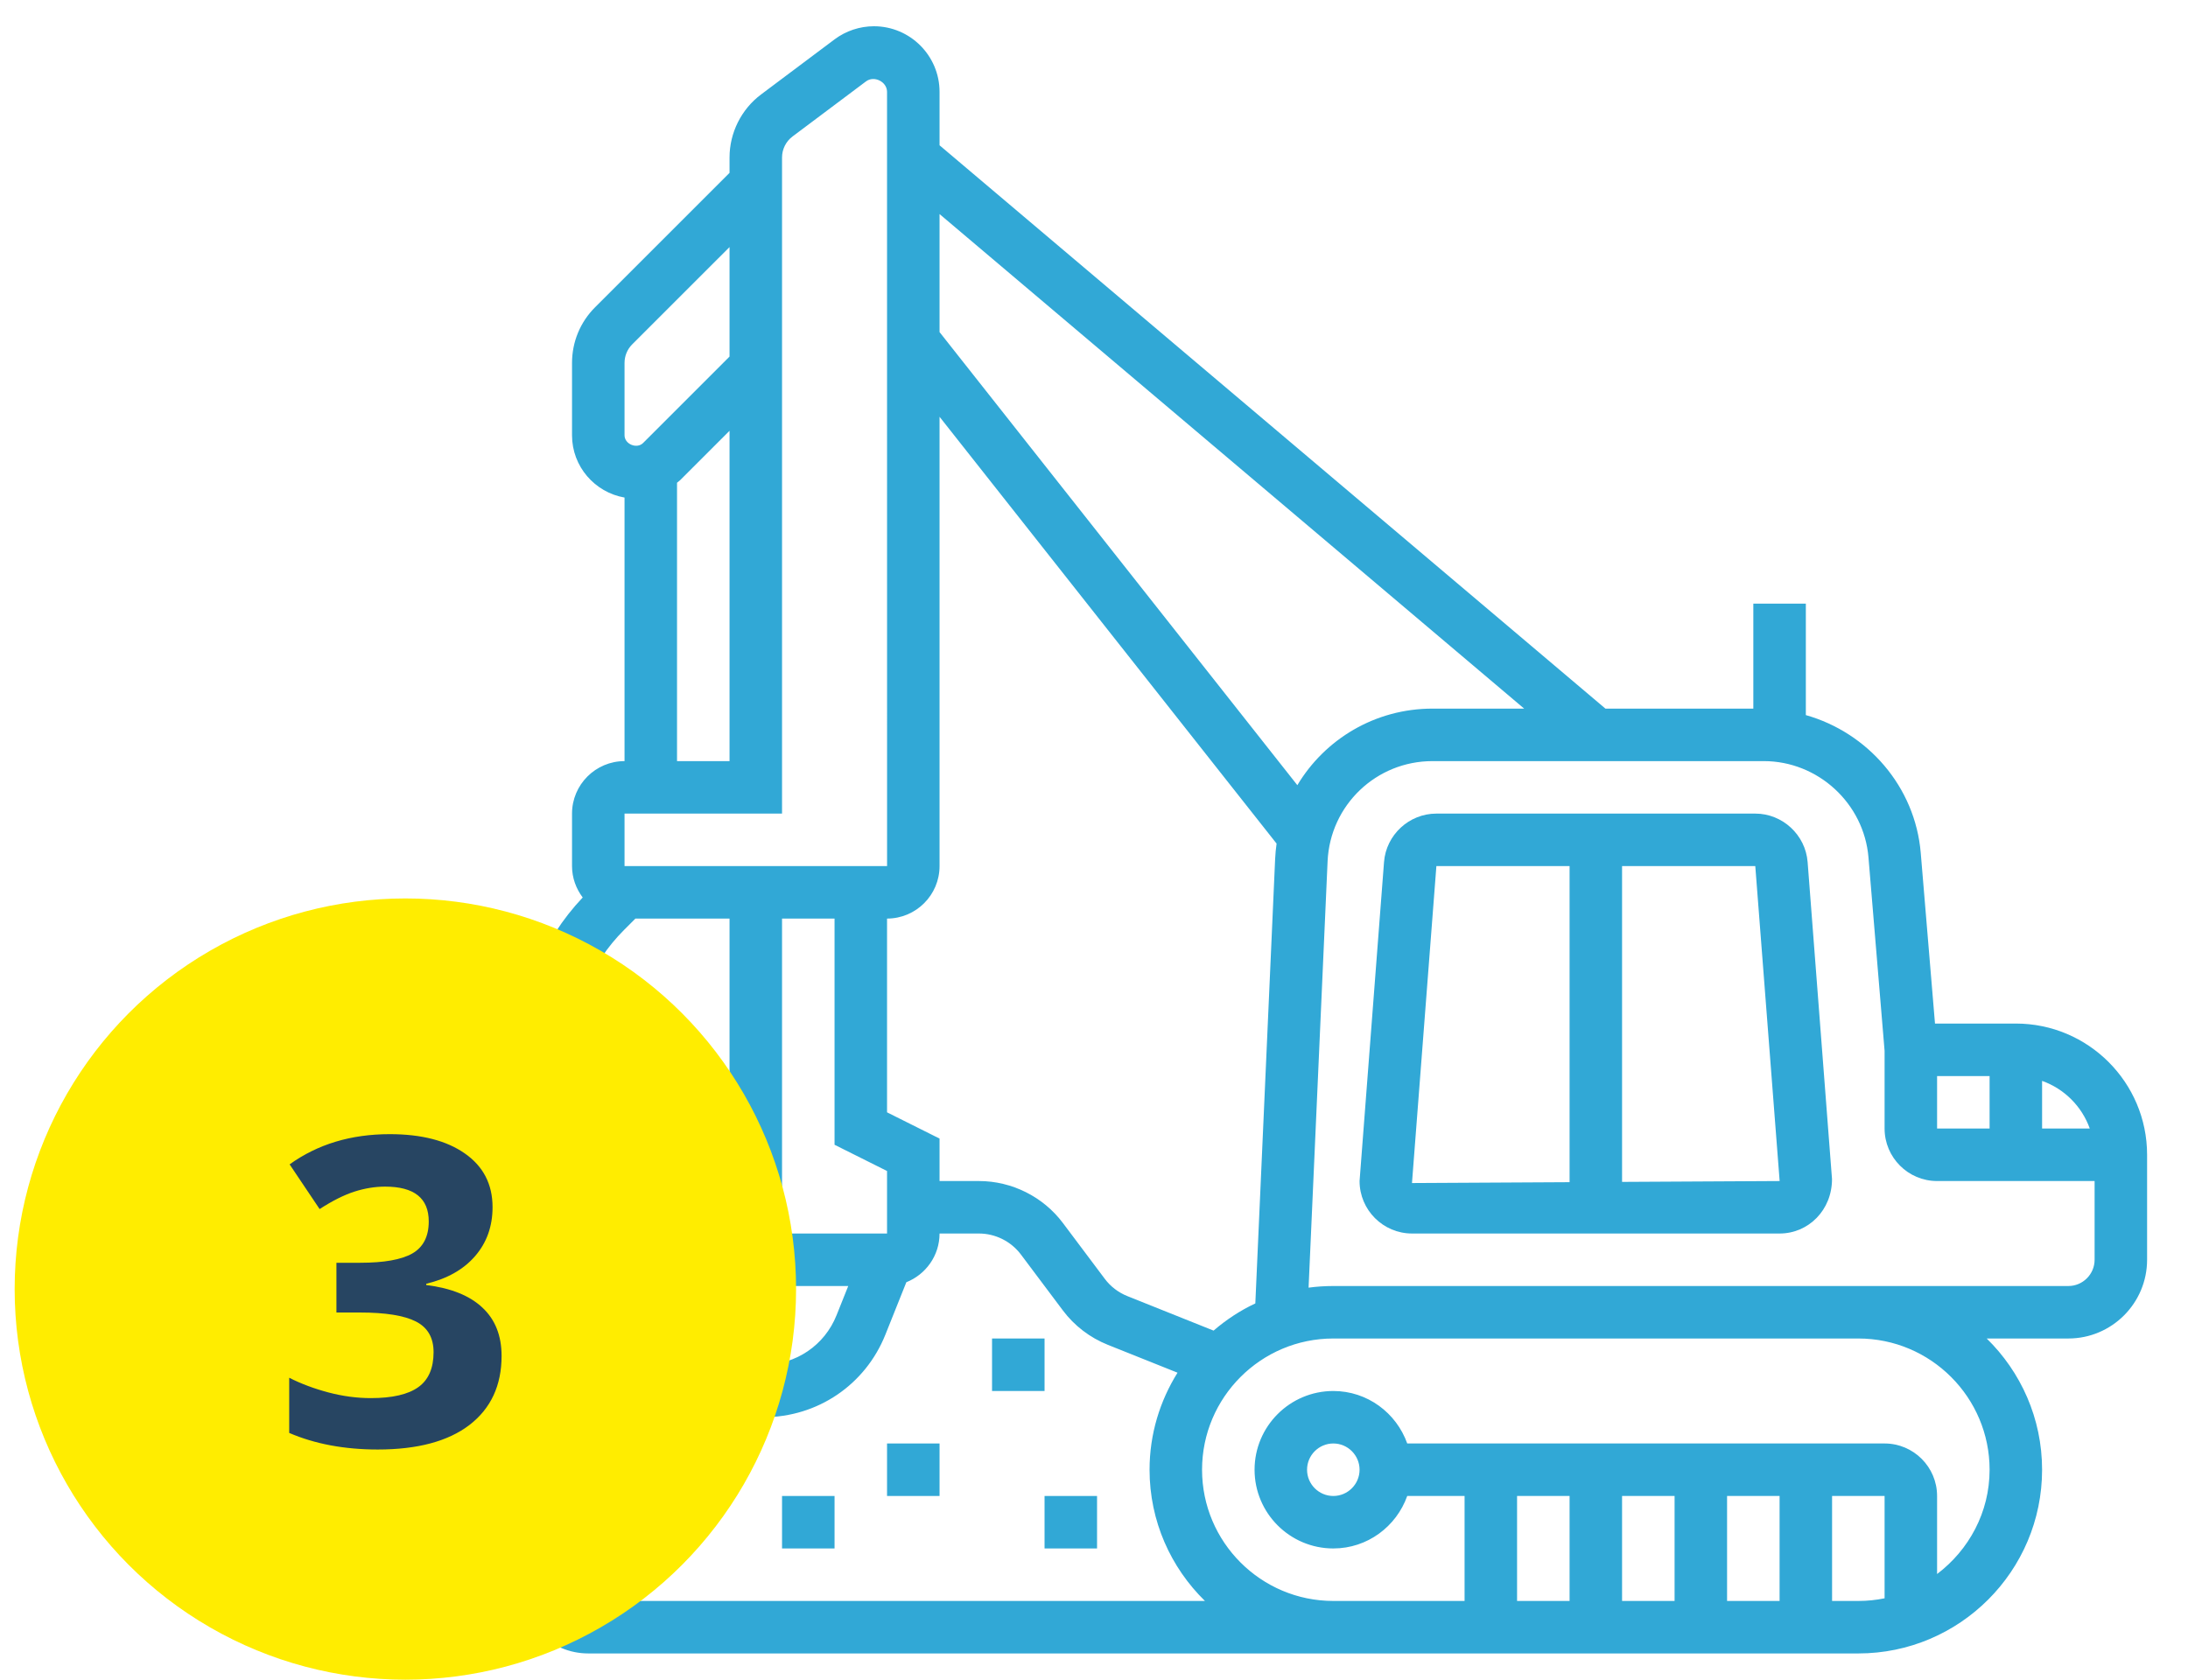 <svg width="112" height="86" viewBox="0 0 112 86" fill="none" xmlns="http://www.w3.org/2000/svg">
<path d="M89.85 41.656H73.526C72.129 41.656 70.952 42.746 70.846 44.138L69.594 60.469C69.594 61.951 70.799 63.156 72.281 63.156H91.094C92.576 63.156 93.781 61.951 93.777 60.365L92.529 44.137C92.421 42.746 91.244 41.656 89.85 41.656ZM72.277 60.572L73.526 44.344H80.344V60.528L72.277 60.572ZM83.031 60.513V44.344H89.85L91.097 60.469L83.031 60.513Z" fill="#31A8D6"/>
<path d="M103.188 52.406H99.049L98.32 43.675C98.037 40.273 95.597 37.508 92.438 36.613V30.906H89.75V36.281H82.179L48.094 7.439V4.703C48.094 2.851 46.586 1.344 44.734 1.344C44.013 1.344 43.298 1.582 42.719 2.016L38.955 4.838C37.946 5.595 37.344 6.801 37.344 8.062V8.85L30.462 15.731C29.701 16.492 29.281 17.505 29.281 18.583V22.287C29.281 23.885 30.445 25.209 31.969 25.475V38.969C30.487 38.969 29.281 40.174 29.281 41.656V44.344C29.281 44.948 29.489 45.501 29.828 45.951C27.745 48.151 26.594 51.007 26.594 54.048C26.594 60.552 31.885 65.844 38.389 65.844H43.42L42.821 67.341C42.207 68.881 40.738 69.875 39.08 69.875C36.672 69.875 34.498 71.208 33.405 73.354L32.525 75.083C32.377 75.374 32.126 75.589 31.816 75.691L31.23 75.884C29.387 76.489 27.834 77.831 26.966 79.565C26.723 80.051 26.594 80.595 26.594 81.138C26.594 83.079 28.171 84.656 30.112 84.656H91.094H93.781H95.125C100.312 84.656 104.531 80.437 104.531 75.25C104.531 72.619 103.443 70.24 101.696 68.531H105.875C108.098 68.531 109.906 66.723 109.906 64.5V59.125C109.906 55.42 106.892 52.406 103.188 52.406ZM106.972 57.781H104.531V55.341C105.669 55.747 106.566 56.643 106.972 57.781ZM99.156 55.094H101.844V57.781H99.156V55.094ZM78.019 36.281H73.327C70.391 36.281 67.819 37.845 66.409 40.201L48.094 17.003V10.96L78.019 36.281ZM62.121 68.127L57.706 66.36C57.247 66.176 56.848 65.871 56.553 65.477L54.409 62.619C53.4 61.272 51.792 60.469 50.109 60.469H48.094V58.295L45.406 56.951V47.031C46.888 47.031 48.094 45.826 48.094 44.344V21.339L65.346 43.192C65.31 43.45 65.284 43.714 65.272 43.98L64.258 66.735C63.481 67.099 62.765 67.572 62.121 68.127ZM40.031 47.031H42.719V58.612L45.406 59.955V63.156H40.031V47.031ZM31.969 18.583C31.969 18.224 32.108 17.885 32.362 17.631L37.344 12.65V18.256L32.919 22.681C32.599 23.001 31.969 22.742 31.969 22.287V18.583ZM34.656 24.716C34.709 24.669 34.769 24.632 34.819 24.581L37.344 22.056V38.969H34.656V24.716ZM31.969 41.656H40.031V8.062C40.031 7.642 40.231 7.24 40.569 6.987L44.33 4.167C44.748 3.854 45.406 4.187 45.406 4.703L45.408 44.344H31.969V41.656ZM29.281 54.048C29.281 51.615 30.229 49.328 31.949 47.608L32.525 47.031H37.344V63.092C32.813 62.57 29.281 58.717 29.281 54.048ZM30.112 81.969C29.654 81.969 29.281 81.597 29.281 81.138C29.281 81.011 29.311 80.882 29.369 80.767C29.917 79.67 30.902 78.82 32.068 78.437L32.655 78.244C33.643 77.92 34.448 77.231 34.921 76.302L35.801 74.573C36.431 73.332 37.688 72.562 39.08 72.562C41.844 72.562 44.292 70.904 45.319 68.339L46.394 65.65C47.387 65.255 48.094 64.289 48.094 63.156H50.109C50.951 63.156 51.754 63.558 52.259 64.231L54.403 67.089C54.994 67.878 55.791 68.488 56.706 68.854L60.276 70.282C59.374 71.727 58.844 73.425 58.844 75.25C58.844 77.881 59.932 80.26 61.679 81.969H30.112ZM80.344 76.594V81.969H77.656V76.594H80.344ZM85.719 76.594V81.969H83.031V76.594H85.719ZM88.406 81.969V76.594H91.094V81.969H88.406ZM93.781 81.969V76.594H96.469V81.833C96.035 81.922 95.585 81.969 95.125 81.969H93.781ZM101.844 75.25C101.844 77.436 100.778 79.363 99.156 80.59V76.594C99.156 75.112 97.951 73.906 96.469 73.906H72.034C71.478 72.346 70 71.219 68.25 71.219C66.027 71.219 64.219 73.027 64.219 75.25C64.219 77.473 66.027 79.281 68.25 79.281C70 79.281 71.478 78.154 72.034 76.594H74.969V81.969H68.25C64.545 81.969 61.531 78.955 61.531 75.25C61.531 71.545 64.545 68.531 68.25 68.531H95.125C98.83 68.531 101.844 71.545 101.844 75.25ZM69.594 75.25C69.594 75.99 68.99 76.594 68.25 76.594C67.51 76.594 66.906 75.99 66.906 75.25C66.906 74.51 67.51 73.906 68.25 73.906C68.99 73.906 69.594 74.51 69.594 75.25ZM105.875 65.844H68.25C67.821 65.844 67.398 65.872 66.984 65.928L67.957 44.099C68.087 41.222 70.446 38.969 73.327 38.969H90.287C93.061 38.969 95.413 41.133 95.644 43.898L96.469 53.804V57.781C96.469 59.263 97.674 60.469 99.156 60.469H107.219V64.5C107.219 65.24 106.615 65.844 105.875 65.844Z" fill="#31A8D6"/>
<path d="M50.781 68.531H53.469V71.219H50.781V68.531Z" fill="#31A8D6"/>
<path d="M53.469 76.594H56.156V79.281H53.469V76.594Z" fill="#31A8D6"/>
<path d="M45.406 73.906H48.094V76.594H45.406V73.906Z" fill="#31A8D6"/>
<path d="M40.031 76.594H42.719V79.281H40.031V76.594Z" fill="#31A8D6"/>
<circle cx="20.75" cy="66" r="20" fill="#FFED00"/>
<path d="M25.213 61.808C25.213 62.789 24.916 63.623 24.321 64.311C23.727 64.998 22.893 65.471 21.818 65.728V65.793C23.086 65.951 24.046 66.337 24.697 66.953C25.349 67.562 25.675 68.385 25.675 69.424C25.675 70.935 25.127 72.113 24.031 72.958C22.936 73.796 21.371 74.215 19.337 74.215C17.633 74.215 16.121 73.932 14.804 73.366V70.541C15.412 70.849 16.082 71.1 16.812 71.293C17.543 71.486 18.266 71.583 18.982 71.583C20.078 71.583 20.887 71.397 21.41 71.024C21.933 70.652 22.194 70.054 22.194 69.231C22.194 68.493 21.894 67.97 21.292 67.662C20.69 67.354 19.731 67.2 18.413 67.2H17.221V64.654H18.435C19.652 64.654 20.54 64.497 21.099 64.182C21.664 63.859 21.947 63.312 21.947 62.538C21.947 61.349 21.203 60.755 19.713 60.755C19.197 60.755 18.671 60.841 18.134 61.013C17.604 61.185 17.013 61.482 16.361 61.904L14.825 59.616C16.258 58.585 17.965 58.069 19.949 58.069C21.575 58.069 22.857 58.399 23.795 59.058C24.74 59.717 25.213 60.633 25.213 61.808Z" fill="#274562"/>
</svg>
